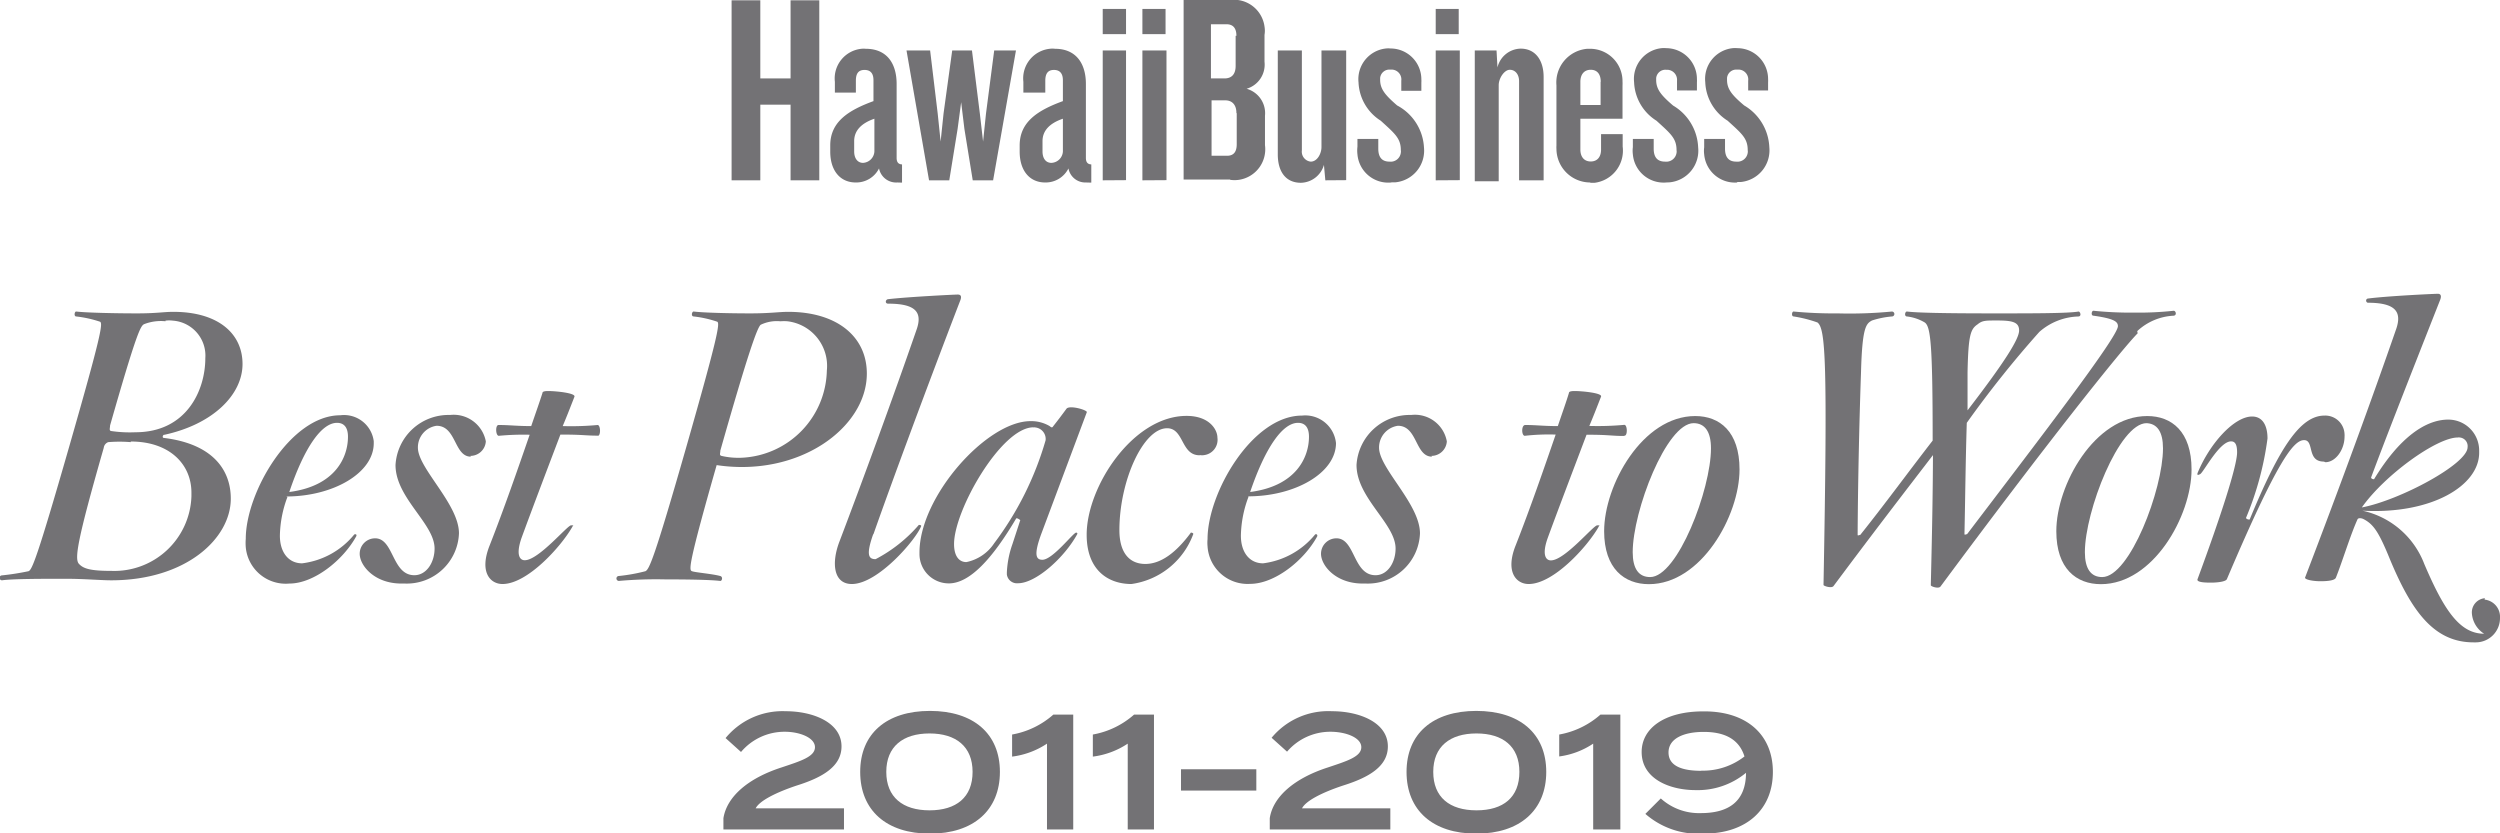 <svg xmlns="http://www.w3.org/2000/svg" viewBox="0 0 161.94 53.97"><defs><style>.cls-1{fill:#737275;}</style></defs><title>Asset 1</title><g id="Layer_2" data-name="Layer 2"><g id="Layer_1-2" data-name="Layer 1"><g id="Layer_1-2-2" data-name="Layer 1-2"><path class="cls-1" d="M10.72,20.81A3,3,0,0,0,9.33,21c-.22.12-.46.46-2.2,6.56,0,.17-.08.33.07.36A8.27,8.27,0,0,0,8.77,28c3.31,0,4.53-2.71,4.53-4.8a2.27,2.27,0,0,0-2.1-2.43,1.93,1.93,0,0,0-.48,0M8.47,28.64a8.9,8.9,0,0,0-1.46,0,.45.45,0,0,0-.29.37C5,35,4.82,36.2,5.11,36.52s.75.46,2.12.46a5,5,0,0,0,5.17-4.83v-.24c0-1.83-1.41-3.31-3.93-3.31m2.17-.44c-.09,0-.17.21,0,.21,3.12.39,4.31,2.05,4.31,3.93,0,2.58-2.9,5.29-7.75,5.29-.69,0-1.73-.1-3-.1s-3.39,0-4.07.1a.16.16,0,0,1,0-.32A16.57,16.57,0,0,0,1.85,37c.22-.09.53-.75,2.63-8.06s2.19-8,2-8.1a7.44,7.44,0,0,0-1.54-.34c-.17,0-.11-.34,0-.32.67.08,2.62.12,3.93.12s1.71-.1,2.36-.1c2.88,0,4.48,1.39,4.48,3.38s-1.92,3.91-5.09,4.59"/><path class="cls-1" d="M21.83,27.39c-1,0-2.12,1.6-3.09,4.48,3-.39,3.8-2.27,3.8-3.58,0-.56-.22-.9-.71-.9m-3.21,4.8a7.42,7.42,0,0,0-.49,2.51c0,1.08.56,1.79,1.44,1.79a5.16,5.16,0,0,0,3.37-1.86.11.11,0,0,1,.14,0,.12.12,0,0,1,0,.1c-.85,1.56-2.75,3.07-4.33,3.07a2.6,2.6,0,0,1-2.83-2.35,3.35,3.35,0,0,1,0-.55c0-3,2.9-8,6.12-8a1.94,1.94,0,0,1,2.17,1.68s0,.08,0,.13c0,1.94-2.65,3.45-5.67,3.45"/><path class="cls-1" d="M30.5,29.58c-1.09,0-.93-2-2.22-2A1.41,1.41,0,0,0,27.07,29c0,1.34,2.66,3.65,2.66,5.55a3.38,3.38,0,0,1-3.5,3.25H26c-1.75,0-2.7-1.17-2.7-1.93a1,1,0,0,1,1-1c1.22,0,1.08,2.39,2.54,2.39.78,0,1.31-.82,1.31-1.73,0-1.61-2.53-3.27-2.53-5.41a3.44,3.44,0,0,1,3.53-3.24,2.12,2.12,0,0,1,2.32,1.71,1,1,0,0,1-1,.94"/><path class="cls-1" d="M38.74,28.22c-.86,0-.93-.07-2.44-.07-.85,2.24-1.9,5-2.53,6.73-.36,1.07-.1,1.41.22,1.41.9,0,2.76-2.26,3-2.26s.12,0,.07.12c-.73,1.27-2.9,3.68-4.51,3.68-.8,0-1.53-.78-.82-2.53.9-2.29,1.8-4.88,2.58-7.14a17.09,17.09,0,0,0-2,.07c-.21,0-.24-.73,0-.7.71,0,1.15.07,2.1.07.29-.85.56-1.61.73-2.15,0-.12.27-.12.39-.12.42,0,1.78.12,1.68.37-.2.51-.46,1.19-.76,1.9a18.69,18.69,0,0,0,2.26-.07c.2,0,.22.73,0,.7"/><path class="cls-1" d="M50.53,20.81a2.41,2.41,0,0,0-1.24.22c-.22.09-.9,2.07-2.63,8.16,0,.19-.08.29.07.34a4.89,4.89,0,0,0,1.32.12A5.78,5.78,0,0,0,53.56,24,2.91,2.91,0,0,0,51,20.81a3,3,0,0,0-.42,0m-4.15,9.29c-1.82,6.36-1.8,6.8-1.63,6.89s1.29.17,1.85.32c.2.05.12.34,0,.32-.66-.08-2.26-.1-3.56-.1a27.34,27.34,0,0,0-3,.1.16.16,0,0,1,0-.32A11.27,11.27,0,0,0,41.81,37c.24-.12.56-.75,2.65-8.06s2.17-8,2-8.1a7.12,7.12,0,0,0-1.52-.34c-.2,0-.12-.34,0-.32.65.08,2.36.12,3.66.12s1.85-.1,2.46-.1c3.14,0,5.09,1.59,5.09,4,0,3.51-4.41,6.75-9.78,5.92"/><path class="cls-1" d="M56.56,34.61c-.49,1.39-.27,1.61.16,1.61A9.55,9.55,0,0,0,59.52,34s.17,0,.15.08c-.34.88-2.8,3.75-4.49,3.75-1.21,0-1.33-1.39-.8-2.76,1.49-3.92,3.44-9.23,5-13.74.39-1.13-.1-1.66-1.85-1.66-.22,0-.18-.27,0-.29,1.3-.15,4.29-.3,4.51-.3s.27.14.14.44C60,25.19,57.7,31.41,56.58,34.6"/><path class="cls-1" d="M66.94,27.68c-2.07,0-5.14,5.36-5.14,7.56,0,.78.32,1.17.8,1.17a2.85,2.85,0,0,0,1.8-1.22,20.58,20.58,0,0,0,3.33-6.67.75.75,0,0,0-.66-.83.33.33,0,0,0-.14,0m.51,6.92c-.48,1.32-.34,1.65.08,1.65.67,0,2-1.76,2.19-1.76a.08.08,0,0,1,.08.08.08.08,0,0,1,0,0c-.84,1.55-2.7,3.2-3.84,3.2a.66.66,0,0,1-.73-.57v-.13a6.32,6.32,0,0,1,.36-1.83l.51-1.56s-.22-.17-.27-.1c-1.53,2.59-3,4.2-4.36,4.2a1.9,1.9,0,0,1-1.9-1.9v-.1c0-3.63,4.36-8.51,7.19-8.51a2.34,2.34,0,0,1,1.24.32c.12.1.17.12.24,0,.31-.39.66-.86.85-1.12s1.36.08,1.32.22Z"/><path class="cls-1" d="M77.7,29.49c-1.21,0-1-1.75-2.1-1.75-1.55,0-3.09,3.41-3.09,6.6,0,1.48.66,2.19,1.68,2.19s2-.75,2.93-2c0-.07.22,0,.17.08a5,5,0,0,1-4,3.22c-1.51,0-2.9-.9-2.9-3.19,0-3.12,3-7.7,6.47-7.7,1.49,0,2,.9,2,1.41A1,1,0,0,1,78,29.48a.76.76,0,0,1-.26,0"/><path class="cls-1" d="M84.08,27.39c-1,0-2.12,1.6-3.1,4.48,3-.39,3.81-2.27,3.81-3.58,0-.56-.22-.9-.71-.9m-3.21,4.8a7.42,7.42,0,0,0-.49,2.51c0,1.08.56,1.79,1.44,1.79a5.18,5.18,0,0,0,3.36-1.86c.07-.07.19,0,.14.12-.85,1.56-2.75,3.07-4.34,3.07a2.6,2.6,0,0,1-2.76-2.43,2.44,2.44,0,0,1,0-.47c0-3,2.9-8,6.12-8a2,2,0,0,1,2.2,1.78v0c0,1.94-2.66,3.45-5.68,3.45"/><path class="cls-1" d="M92.76,29.58c-1.1,0-.93-2-2.21-2A1.42,1.42,0,0,0,89.33,29c0,1.34,2.65,3.65,2.65,5.55a3.38,3.38,0,0,1-3.5,3.25h-.21c-1.75,0-2.7-1.17-2.7-1.93a1,1,0,0,1,1-1c1.22,0,1.07,2.39,2.53,2.39.78,0,1.3-.82,1.3-1.73,0-1.61-2.53-3.27-2.53-5.41a3.45,3.45,0,0,1,3.54-3.24,2.1,2.1,0,0,1,2.31,1.71,1,1,0,0,1-1,.94"/><path class="cls-1" d="M105.21,28.24c-.86,0-.93-.08-2.44-.08-.85,2.25-1.9,5-2.53,6.73-.37,1.07-.1,1.41.22,1.41.9,0,2.75-2.27,3-2.27s.12,0,.08.12c-.73,1.27-2.91,3.68-4.52,3.68-.8,0-1.54-.78-.83-2.53.9-2.29,1.8-4.88,2.58-7.15a13.82,13.82,0,0,0-2,.08c-.22,0-.24-.73.05-.7.71,0,1.14.07,2.09.07.29-.86.56-1.61.72-2.15,0-.12.27-.12.39-.12.42,0,1.78.12,1.69.36-.2.51-.46,1.19-.76,1.9a18.88,18.88,0,0,0,2.27-.07c.2,0,.22.73,0,.7"/><path class="cls-1" d="M109.71,27.41c-1.77,0-3.95,5.7-3.95,8.36,0,1.07.39,1.61,1.13,1.61,1.77,0,3.94-5.67,3.94-8.34,0-1.07-.39-1.63-1.13-1.63m-2.89,10.43c-1.58,0-2.9-1-2.9-3.43,0-3,2.49-7.46,5.9-7.46,1.58,0,2.87,1,2.87,3.46,0,3-2.49,7.43-5.87,7.43"/><path class="cls-1" d="M129.32,20.76c-.71,0-.92,0-1.22.25-.46.31-.6.7-.65,3.11,0,.85,0,1.53,0,2.46,2.44-3.17,3.34-4.63,3.34-5.17s-.42-.65-1.41-.65m9.09.83c-1,1-5.87,7.09-12.77,16.4-.12.17-.63,0-.63-.08.1-4.12.13-6.24.14-8.43-1.78,2.32-3.94,5.12-6.44,8.48-.12.17-.65,0-.65-.07.27-14.52.13-16.59-.39-17a8.28,8.28,0,0,0-1.54-.39c-.17,0-.12-.34,0-.32a27.17,27.17,0,0,0,2.85.12,28.49,28.49,0,0,0,3.51-.12.16.16,0,0,1,0,.32,5.68,5.68,0,0,0-1.29.26c-.39.21-.63.45-.71,3.32-.12,3.48-.2,7.18-.22,10.57,0,.07.11,0,.17,0,1.6-2,3.13-4.1,4.69-6.11,0-6.34-.14-7.38-.51-7.65a2.91,2.91,0,0,0-1.15-.39c-.2,0-.13-.34,0-.32.66.08,2.41.12,5.65.12,2.49,0,4.78,0,5.46-.12.11,0,.21.3,0,.32a4,4,0,0,0-2.54,1,68.53,68.53,0,0,0-4.7,5.89c-.08,2.58-.09,4.37-.15,7.21,0,.07.13,0,.17,0,4.56-6,9.77-12.77,9.77-13.47,0-.29-.23-.49-1.58-.68-.19,0-.12-.34,0-.32a24,24,0,0,0,2.68.12,21,21,0,0,0,2.51-.12c.15,0,.22.3,0,.32a3.71,3.71,0,0,0-2.36,1"/><path class="cls-1" d="M139.05,27.41c-1.78,0-4,5.7-4,8.36,0,1.07.39,1.61,1.12,1.61,1.78,0,3.94-5.67,3.94-8.34,0-1.07-.38-1.63-1.12-1.63m-2.9,10.43c-1.59,0-2.89-1-2.89-3.43,0-3,2.48-7.46,5.89-7.46,1.58,0,2.87,1,2.87,3.46,0,3-2.48,7.43-5.87,7.43"/><path class="cls-1" d="M150.53,29.9c-1.13,0-.6-1.39-1.28-1.39s-1.72,1.29-5,9c-.07.18-.68.23-1,.23s-1,0-.9-.23c1.51-4.09,2.56-7.33,2.56-8.21,0-.51-.13-.71-.39-.71-.76,0-1.78,2-2,2.12s-.19,0-.17-.07c.8-1.94,2.38-3.66,3.53-3.66.73,0,1,.66,1,1.42a20,20,0,0,1-1.39,5.14c0,.1.24.14.24.1,1.91-4.63,3.27-6.72,4.84-6.72a1.25,1.25,0,0,1,1.3,1.21.75.75,0,0,1,0,.15c0,.85-.58,1.66-1.24,1.66"/><path class="cls-1" d="M159.2,28.34c-1.36,0-4.74,2.44-6.21,4.53,2.44-.46,6.85-2.81,6.85-3.9a.56.56,0,0,0-.5-.63.33.33,0,0,0-.14,0m1.74,10.5a1.12,1.12,0,0,1,1,1.18,1.57,1.57,0,0,1-1.56,1.59h-.15c-2.56,0-4-2-5.39-5.31-.75-1.85-1.09-2.34-1.75-2.68-.15-.07-.31-.07-.37,0-.46,1-1,2.78-1.41,3.8-.07.18-.52.23-1,.23s-1-.1-1-.23c2.32-6.06,4.34-11.59,5.92-16.15.36-1.1-.09-1.66-1.86-1.66a.15.15,0,0,1-.1-.17.14.14,0,0,1,.1-.1c1.32-.17,4.34-.31,4.54-.31s.26.14.14.43c-2.24,5.68-3.65,9.29-4.46,11.47,0,.1.2.13.2.1,1.63-2.68,3.32-3.85,4.8-3.85a2,2,0,0,1,2,2c0,.05,0,.1,0,.15,0,2.12-3.07,4-7.56,3.75a5.55,5.55,0,0,1,4,3.44c1.28,3,2.3,4.53,3.88,4.53a1.71,1.71,0,0,1-.79-1.3.92.92,0,0,1,.84-1h0"/><polygon class="cls-1" points="51.21 11.68 51.21 6.78 49.25 6.78 49.25 11.68 47.39 11.68 47.39 0.02 49.25 0.02 49.25 5.08 51.21 5.08 51.21 0.02 53.07 0.02 53.07 11.68 51.21 11.68 51.21 11.68"/><path class="cls-1" d="M56.64,7.69c-.87.3-1.31.79-1.31,1.45v.67c0,.42.2.74.58.74a.78.78,0,0,0,.73-.81h0v-2Zm1.49,4.13a1.13,1.13,0,0,1-1.19-.91,1.65,1.65,0,0,1-1.51.91c-1,0-1.65-.76-1.65-2v-.4c0-1.54,1.19-2.28,2.8-2.87V5.2c0-.42-.17-.67-.58-.67s-.56.25-.56.7V6H54.08V5.3A1.93,1.93,0,0,1,55.8,3.16a1.31,1.31,0,0,1,.28,0c1.37,0,2,.95,2,2.28v4.79c0,.26.1.41.35.42v1.18Z"/><polygon class="cls-1" points="64.33 11.68 63.01 11.68 62.47 8.35 62.26 6.62 62.03 8.35 61.49 11.68 60.18 11.68 58.72 3.27 60.25 3.27 60.74 7.35 60.93 9.17 61.12 7.35 61.68 3.27 62.96 3.27 63.47 7.35 63.68 9.17 63.87 7.35 64.4 3.27 65.81 3.27 64.33 11.68 64.33 11.68"/><path class="cls-1" d="M68.85,7.69c-.88.3-1.32.79-1.32,1.45v.67c0,.42.19.74.58.74a.78.78,0,0,0,.74-.82h0v-2Zm1.49,4.13a1.11,1.11,0,0,1-1.13-.91,1.65,1.65,0,0,1-1.51.91c-1,0-1.65-.76-1.65-2v-.4c0-1.54,1.19-2.28,2.8-2.87V5.2c0-.42-.18-.67-.58-.67s-.56.25-.56.7V6H66.29V5.3A1.93,1.93,0,0,1,68,3.16a1.3,1.3,0,0,1,.34,0c1.36,0,2,.95,2,2.28v4.79c0,.26.1.41.35.42v1.18Z"/><path class="cls-1" d="M71.43,2.21V.58h1.51V2.21Zm0,9.47V3.27h1.51v8.4Z"/><path class="cls-1" d="M74,2.21V.58H75.5V2.21Zm0,9.47V3.27h1.56v8.4Z"/><path class="cls-1" d="M80.09,7.32c0-.52-.27-.82-.72-.82h-.89v3.59h1c.44,0,.63-.26.63-.75v-2Zm0-5c0-.49-.21-.75-.65-.75h-1V5.08h.88c.45,0,.72-.26.72-.81V2.32Zm-.42,9.31h-3V0h3a2,2,0,0,1,2.24,1.72,1.63,1.63,0,0,1,0,.54V4a1.63,1.63,0,0,1-1.16,1.75,1.64,1.64,0,0,1,1.19,1.75v1.9a2,2,0,0,1-1.7,2.25,2,2,0,0,1-.54,0Z"/><path class="cls-1" d="M85.85,11.68l-.09-1a1.59,1.59,0,0,1-1.49,1.16c-1,0-1.5-.74-1.5-1.84V3.27h1.56V9.74a.65.65,0,0,0,.57.73h0c.44,0,.7-.54.7-.94V3.27H87.2v8.4Z"/><path class="cls-1" d="M90.13,11.82A2,2,0,0,1,87.93,10a2.08,2.08,0,0,1,0-.5V9h1.35v.63c0,.58.26.84.73.84a.66.66,0,0,0,.73-.58.43.43,0,0,0,0-.16c0-.77-.38-1.07-1.3-1.91A3.08,3.08,0,0,1,88,5.34a2,2,0,0,1,1.78-2.2,1.38,1.38,0,0,1,.29,0,2,2,0,0,1,2,2,1.7,1.7,0,0,1,0,.22v.52h-1.3V5.23a.64.64,0,0,0-.57-.72h-.15a.6.6,0,0,0-.65.54v.12c0,.61.34,1,1.1,1.66a3.28,3.28,0,0,1,1.74,2.73,2.06,2.06,0,0,1-1.85,2.25h-.26Z"/><path class="cls-1" d="M93,2.21V.58h1.49V2.21Zm0,9.47V3.27h1.56v8.4Z"/><path class="cls-1" d="M98.4,11.68V5.26c0-.44-.25-.74-.6-.74s-.72.54-.72,1v6.22H95.53V3.27h1.41L97,4.37A1.58,1.58,0,0,1,98.5,3.15c.94,0,1.49.73,1.49,1.84v6.69Z"/><path class="cls-1" d="M103.69,5.3c0-.47-.21-.78-.65-.78s-.67.32-.67.78V6.8h1.31V5.3ZM103,11.82a2.19,2.19,0,0,1-2.18-2.18,1.27,1.27,0,0,1,0-.2V5.53a2.19,2.19,0,0,1,2-2.37H103a2.1,2.1,0,0,1,2.1,2.12,2.28,2.28,0,0,1,0,.26V7.69h-2.73v2c0,.45.23.77.67.77s.67-.31.67-.77v-1h1.4v.8a2.1,2.1,0,0,1-1.81,2.35l-.27,0Z"/><path class="cls-1" d="M107.94,11.82A2,2,0,0,1,105.77,10a1.84,1.84,0,0,1,0-.47V9h1.35v.63c0,.58.26.84.74.84a.67.67,0,0,0,.74-.57.48.48,0,0,0,0-.17c0-.77-.38-1.07-1.3-1.91a3.08,3.08,0,0,1-1.45-2.5,2,2,0,0,1,1.78-2.2,1.38,1.38,0,0,1,.29,0,2,2,0,0,1,2,2,1.7,1.7,0,0,1,0,.22v.52h-1.29V5.23a.65.65,0,0,0-.61-.71h-.09a.6.6,0,0,0-.65.54v.12c0,.61.33,1,1.1,1.66A3.3,3.3,0,0,1,110,9.55a2.06,2.06,0,0,1-1.84,2.26Z"/><path class="cls-1" d="M112.55,11.82A2,2,0,0,1,110.39,10a1.76,1.76,0,0,1,0-.46V9h1.35v.63c0,.58.26.84.73.84a.67.67,0,0,0,.74-.57.48.48,0,0,0,0-.17c0-.77-.38-1.07-1.3-1.91a3.08,3.08,0,0,1-1.45-2.5,2,2,0,0,1,1.78-2.2,1.38,1.38,0,0,1,.29,0,2,2,0,0,1,2,2,1.7,1.7,0,0,1,0,.22v.52h-1.29V5.23a.64.64,0,0,0-.57-.72h-.15a.6.6,0,0,0-.65.54v.12c0,.61.33,1,1.11,1.66a3.3,3.3,0,0,1,1.63,2.71,2.06,2.06,0,0,1-1.85,2.25h-.25Z"/></g><path class="cls-1" d="M50.89,46.07c1.78,0,3.62.73,3.62,2.28,0,1.28-1.2,2-2.89,2.53-1.38.46-2.43,1-2.67,1.48h5.72v1.37H46.86V53c.22-1.38,1.57-2.58,3.77-3.29,1.22-.41,2.16-.69,2.16-1.31s-1-1-1.95-1A3.69,3.69,0,0,0,48,48.71l-1-.9A4.77,4.77,0,0,1,50.89,46.07Z"/><path class="cls-1" d="M55.72,50c0-2.48,1.71-3.95,4.52-3.95s4.53,1.47,4.53,3.95-1.71,4-4.53,4S55.72,52.49,55.72,50ZM63,50c0-1.64-1.07-2.49-2.79-2.49s-2.8.85-2.8,2.49,1.07,2.49,2.8,2.49S63,51.65,63,50Z"/><path class="cls-1" d="M67.82,48.17a5.26,5.26,0,0,1-2.26.84V47.58a5.48,5.48,0,0,0,2.67-1.29h1.29v7.44h-1.7Z"/><path class="cls-1" d="M73.05,48.17a5.26,5.26,0,0,1-2.26.84V47.58a5.48,5.48,0,0,0,2.67-1.29h1.29v7.44h-1.7Z"/><path class="cls-1" d="M76.5,51.21V49.83h4.88v1.38Z"/><path class="cls-1" d="M86.28,46.07c1.78,0,3.62.73,3.62,2.28,0,1.28-1.2,2-2.89,2.53-1.39.46-2.43,1-2.67,1.48h5.72v1.37H82.25V53c.21-1.38,1.57-2.58,3.77-3.29,1.22-.41,2.16-.69,2.16-1.31s-1-1-2-1a3.69,3.69,0,0,0-2.81,1.29l-1-.9A4.76,4.76,0,0,1,86.28,46.07Z"/><path class="cls-1" d="M91.11,50c0-2.48,1.71-3.95,4.52-3.95s4.53,1.47,4.53,3.95-1.71,4-4.53,4S91.11,52.49,91.11,50Zm7.31,0c0-1.64-1.06-2.49-2.78-2.49s-2.8.85-2.8,2.49,1.06,2.49,2.8,2.49S98.42,51.65,98.42,50Z"/><path class="cls-1" d="M103.2,48.17A5.17,5.17,0,0,1,101,49V47.58a5.48,5.48,0,0,0,2.67-1.29h1.29v7.44H103.2Z"/><path class="cls-1" d="M114.84,50c0,2.43-1.7,4-4.5,4a5.23,5.23,0,0,1-3.76-1.28l1-1a3.69,3.69,0,0,0,2.59.95c1.69,0,2.92-.66,2.93-2.61a4.91,4.91,0,0,1-3.27,1.12c-1.63,0-3.49-.7-3.49-2.47,0-1.53,1.47-2.63,4-2.63C113.14,46.06,114.84,47.59,114.84,50Zm-4.64-.08A4.38,4.38,0,0,0,113,49c-.36-1.16-1.34-1.59-2.64-1.59s-2.28.43-2.28,1.33S109,49.93,110.2,49.93Z"/></g></g></svg>